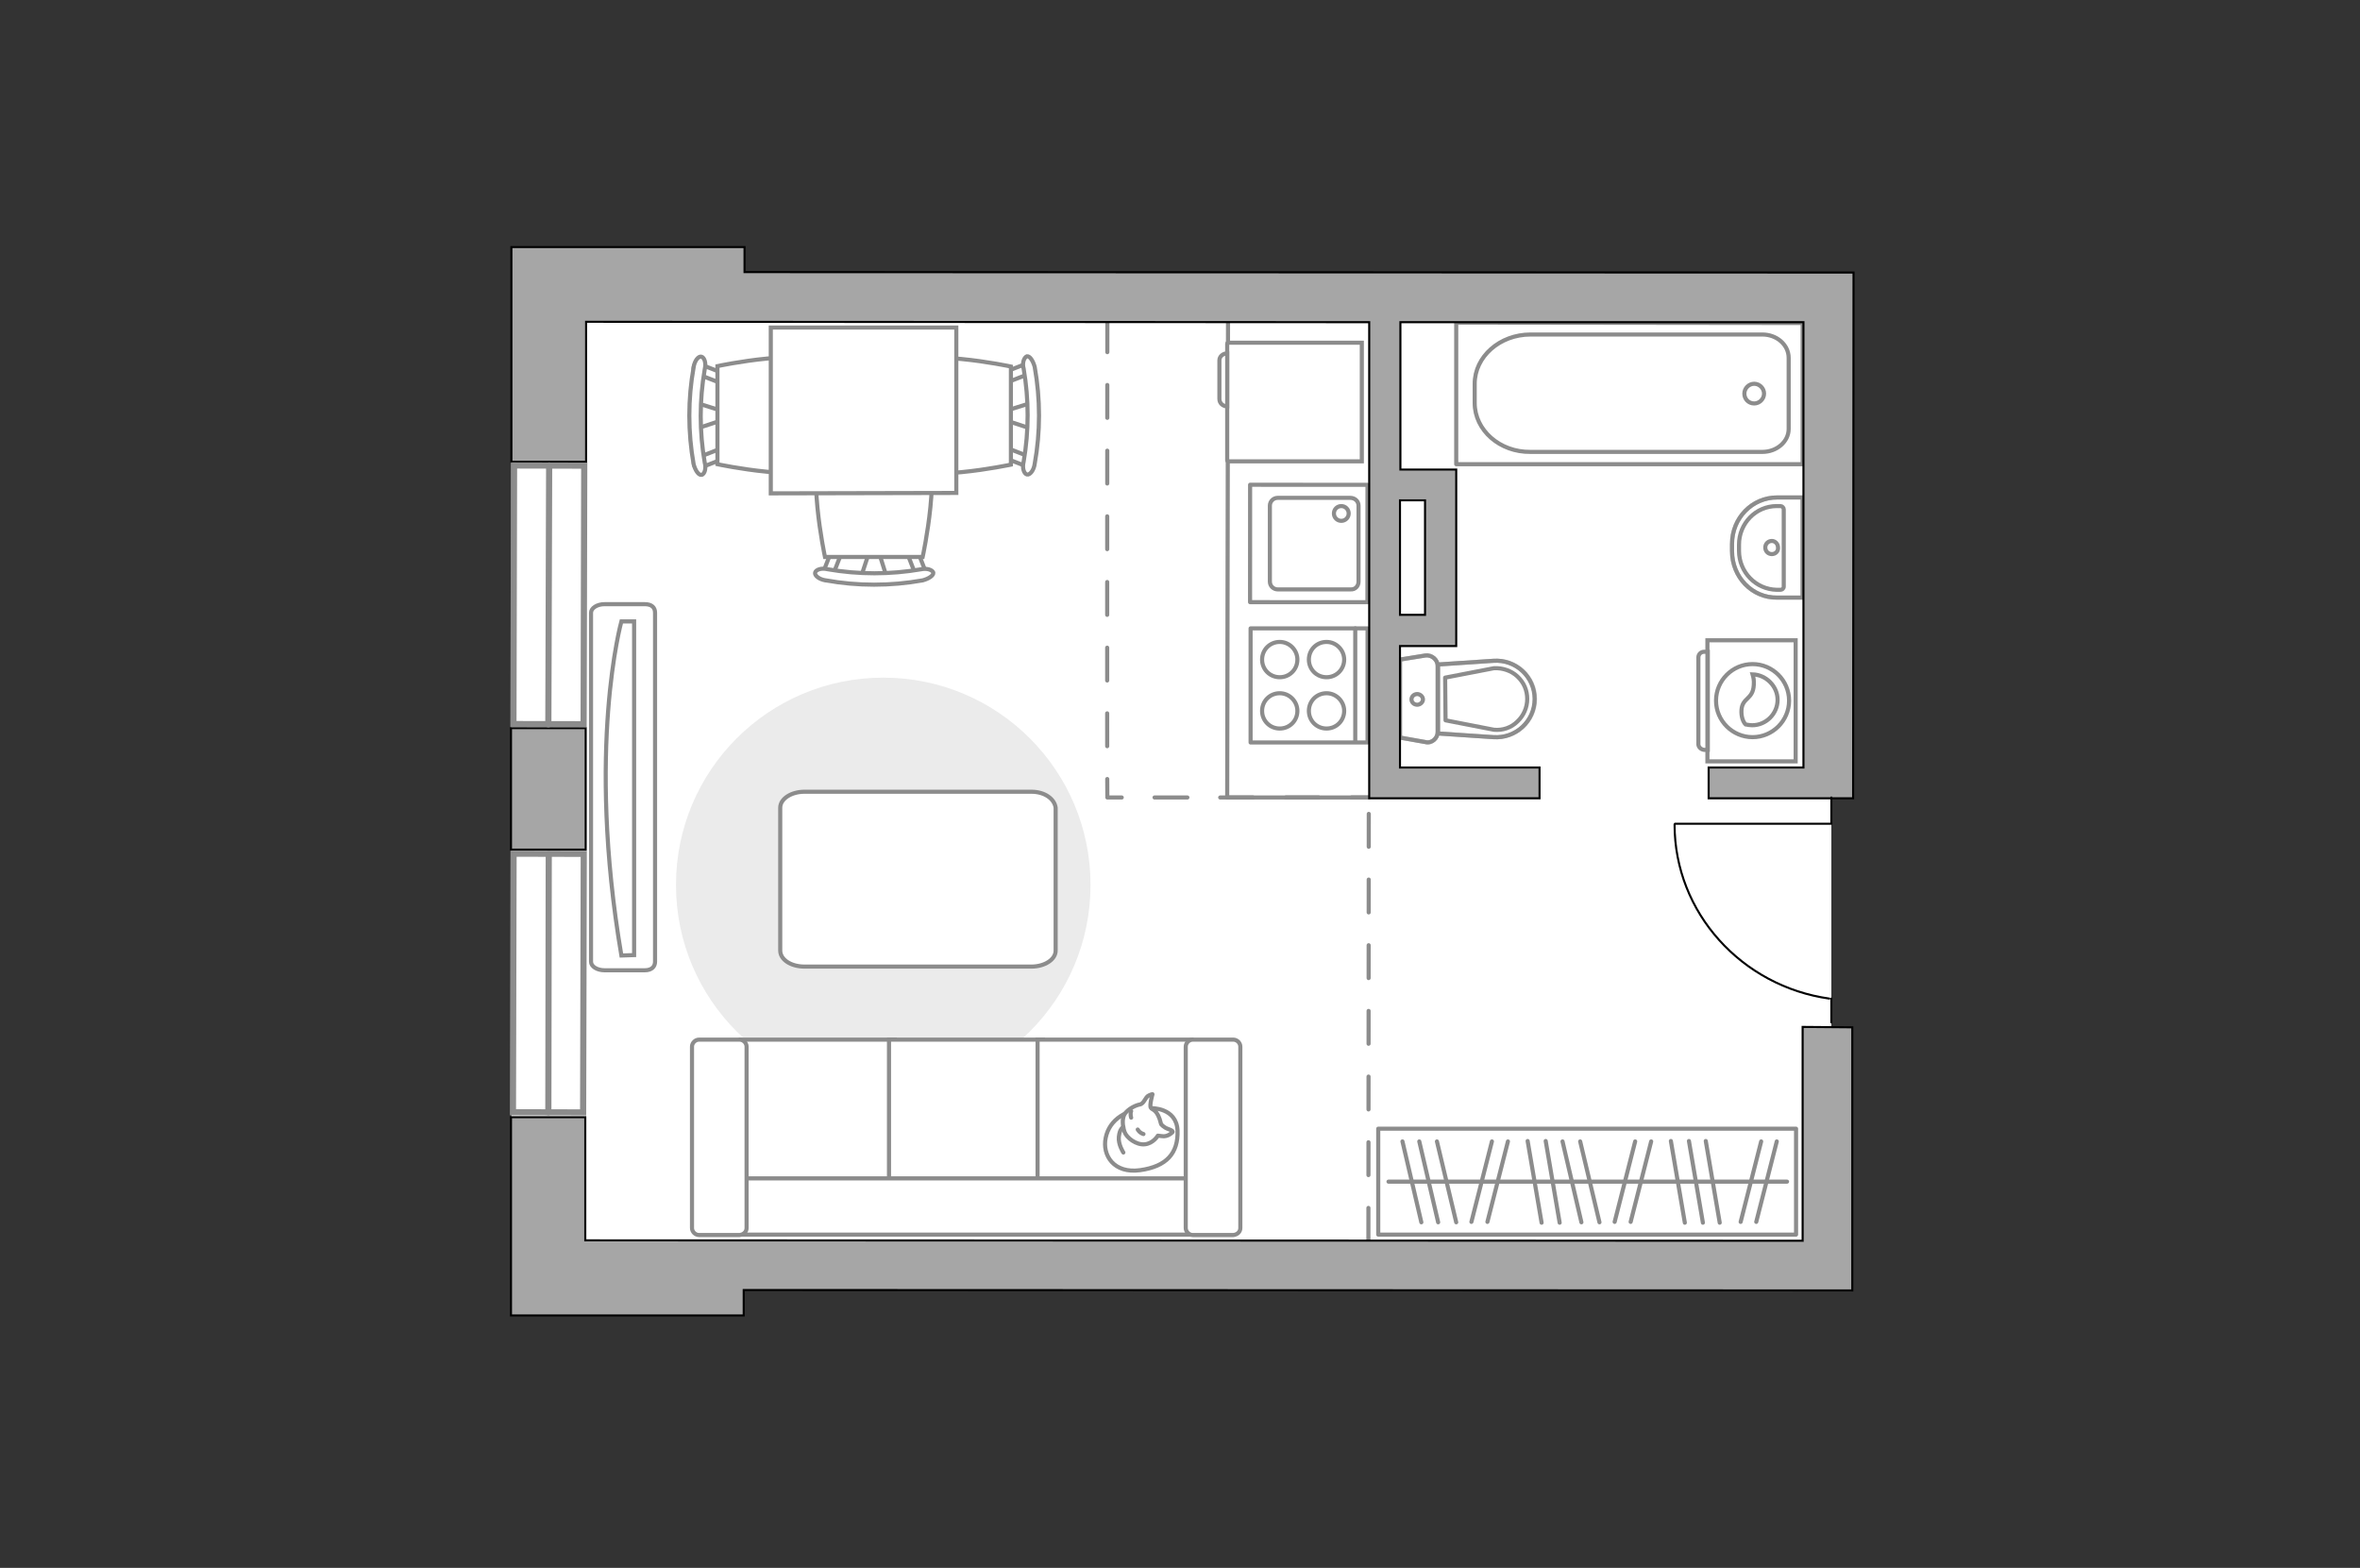 <?xml version="1.0" encoding="utf-8"?>
<!-- Generator: Adobe Illustrator 27.0.0, SVG Export Plug-In . SVG Version: 6.00 Build 0)  -->
<svg version="1.1" xmlns="http://www.w3.org/2000/svg" xmlns:xlink="http://www.w3.org/1999/xlink" x="0px" y="0px"
	 viewBox="0 0 575 382" style="enable-background:new 0 0 575 382;" xml:space="preserve">
<rect x="0" y="0" width="575" height="382" fill="#333333" stroke="none"/>
<style type="text/css">
	.st0{fill:#FFFFFF;}
	.st1{fill:none;stroke:#8C8C8C;stroke-linecap:round;stroke-linejoin:round;stroke-miterlimit:10;}
	.st2{fill:#EBEBEB;}
	.st3{fill:#FFFFFF;stroke:#8C8C8C;stroke-linecap:round;stroke-linejoin:round;stroke-miterlimit:10;}
	.st4{fill:#FFFFFF;stroke:#8C8C8C;stroke-miterlimit:10;}
	.st5{fill-rule:evenodd;clip-rule:evenodd;fill:#FFFFFF;fill-opacity:0.1;stroke:#8C8C8C;stroke-miterlimit:10;}
	.st6{fill:none;stroke:#8C8C8C;stroke-linecap:round;stroke-linejoin:round;stroke-miterlimit:10;stroke-dasharray:8;}
	.st7{opacity:0.5;}
	.st8{opacity:0.5;fill:none;stroke:#8C8C8C;stroke-linecap:round;stroke-linejoin:round;stroke-miterlimit:10;}
	.st9{fill:#A6A6A6;stroke:#000000;stroke-width:0.5;stroke-miterlimit:10;}
	.st10{fill:none;stroke:#000000;stroke-width:0.5;stroke-linecap:round;stroke-linejoin:round;stroke-miterlimit:10;}
	.st11{fill:#FFFFFF;stroke:#8C8C8C;stroke-width:1.5;stroke-linecap:round;stroke-miterlimit:10;}
</style>
<g id="bg_1_">
	<polygon class="st0" points="451.3,194.5 451.3,67 181.2,67 181.2,60.2 124.6,60.2 124.6,320.5 181.2,320.5 181.2,314.1 
		451.3,314.1 451.3,250.3 446.2,250.3 446.2,194.5 	"/>
</g>
<g id="furniture_1_">
	<path id="Vector_148_00000103242234613233392340000016357810725812973499_" class="st1" d="M299.2,78.5L299,194.3h34.3"/>
	<path id="Vector_51_00000075145491938181552800000001461907271301360037_" class="st2" d="M215.2,165.1
		c-27.9,0-50.5,22.6-50.5,50.5c0,27.9,22.6,50.5,50.5,50.5c27.9,0,50.5-22.6,50.5-50.5C265.7,187.7,243.1,165.1,215.2,165.1z"/>
	<path id="Vector_84_00000058569762048412239070000012801909362569559957_" class="st3" d="M251.3,192.9h-55.3
		c-3.2,0-5.9,1.7-5.9,3.9v34.8c0,2.2,2.6,3.9,5.9,3.9h55.3c3.2,0,5.9-1.7,5.9-3.9v-34.8C256.9,194.6,254.5,192.9,251.3,192.9z"/>
	<g>
		<path id="Vector_90_00000026163866062823795030000009510732095950930871_" class="st4" d="M144,149.3c0-1.1,1.4-2.1,3.3-2.1h9.8
			c1.8,0,2.5,0.9,2.5,2.1v85c0,1.1-0.7,2.1-2.5,2.1h-9.8c-1.8,0-3.3-0.9-3.3-2.1V149.3z"/>
		<path id="Vector_91_00000103973127974593763340000011577665771831405717_" class="st4" d="M154.5,232.7v-81.3l-3.1,0
			c0,0-8.6,30.8,0,81.4L154.5,232.7z"/>
	</g>
	<g>
		<path id="Vector_54_00000091006986836007531340000012854825381089631884_" class="st4" d="M180.5,300.8h37.5v-47.5h-37.5V300.8z"
			/>
		<path id="Vector_55_00000147205305514545871640000009292971587250660785_" class="st4" d="M216.6,300.8h37.5v-47.5h-37.5V300.8z"
			/>
		<path id="Vector_56_00000154417474424273649500000013159916448940143261_" class="st4" d="M252.8,300.8h37.5v-47.5h-37.5V300.8z"
			/>
		<path id="Vector_57_00000016762293108493675460000010300962784384651152_" class="st4" d="M178.6,287.1l-3.5,13.7h120.6v-13.7
			H178.6z"/>
		<path id="Vector_58_00000127043439147791193060000000795328665292071831_" class="st4" d="M181.9,299.2V255c0-0.9-0.8-1.7-1.7-1.7
			h-9.9c-0.9,0-1.7,0.8-1.7,1.7v44.2c0,0.9,0.8,1.7,1.7,1.7h9.9C181.2,300.8,181.9,300.1,181.9,299.2z"/>
		<path id="Vector_59_00000119092957455060814180000010981399951752955555_" class="st4" d="M302.2,299.2V255c0-0.9-0.8-1.7-1.7-1.7
			h-9.9c-0.9,0-1.7,0.8-1.7,1.7v44.2c0,0.9,0.8,1.7,1.7,1.7h9.9C301.5,300.8,302.2,300.1,302.2,299.2z"/>
		<g>
			<path class="st3" d="M280.5,270c0,0,6.1-0.2,6.4,5.4c0.2,5.6-2.7,8.8-9.1,9.7c-6.4,0.9-9.3-3.6-8.4-7.9
				C270.3,272.8,274.4,270,280.5,270z"/>
			<path class="st3" d="M282.9,273.9c0,0,0.6,0.8,1.8,1.2c1.2,0.4,1,0.7,1,0.7s-1.1,1.3-2.7,1c-0.9-0.1-0.9-0.1-0.9-0.1
				s-1.1,1.9-3.2,2.1c-2.1,0.2-4.4-1.6-4.9-3c-0.5-1.4-0.7-3.4,0.1-4.5c0.8-1.1,2.5-2,3.6-2.2c1.1-0.2,1.3-1.8,2.2-2.2
				s0.9-0.3,0.9-0.3s-0.8,2.8-0.4,3.3C280.7,270.5,282,270.1,282.9,273.9z"/>
			<path class="st3" d="M277.2,275.2c0,0,0.4,0.8,1.4,1.1"/>
			<path class="st3" d="M275.6,272.3c0,0-0.3-0.9,0-1.6"/>
			<path class="st1" d="M273.7,274.6c0,0-0.9,0.3-1.1,2.4c-0.2,1.8,1.1,3.8,1.1,3.8"/>
		</g>
	</g>
	<g>
		<g id="Group_6_00000120526853146187429740000013881365298616120762_">
			<g id="Group_7_00000041272950887460539720000010319040933674987163_">
				<path id="Vector_15_00000177460133444919441210000011938531677437112767_" class="st4" d="M209.8,140.5l2.2-6.7h1.9l2.1,6.7
					H209.8z"/>
			</g>
			<g id="Group_8_00000084514317489745440560000004124685028231392417_">
				<path id="Vector_16_00000129896941738020357570000016539875961739360409_" class="st4" d="M203.9,134.1c0.7,0.1,1.2,0.6,0.9,1.2
					l-2.1,5.4c-0.1,0.4-0.8,0.7-1.5,0.6c-0.7-0.1-1.2-0.6-0.9-1.2l2.1-5.4c0-0.4,0.6-0.7,1.2-0.7C203.5,134,203.7,134,203.9,134.1z"
					/>
			</g>
			<g id="Group_9_00000081607874909270428130000000890251012274025116_">
				<path id="Vector_17_00000076580213528935975160000013053424487478159507_" class="st4" d="M223.7,134.6l2.1,5.4
					c0.2,0.6-0.2,1.1-0.9,1.2c-0.7,0.2-1.4,0-1.6-0.6l-2.1-5.4c-0.2-0.6,0.2-1.1,0.9-1.2c0.1,0,0.2,0,0.4,0
					C223,134,223.4,134.4,223.7,134.6z"/>
			</g>
			<path id="Vector_18_00000016779706041942453860000004521720139609651610_" class="st4" d="M224.8,135.7H201c0,0-4.9-22.9,0-27.9
				c4.2-4.2,19.6-4.2,23.9,0C229.8,112.7,224.8,135.7,224.8,135.7z"/>
			<path id="Vector_19_00000021090279544483705630000007170568697492836482_" class="st4" d="M227.4,139.5c0.1,0.7-1.1,1.5-2.6,1.9
				c-7.8,1.4-15.9,1.4-23.6,0c-1.6-0.2-2.8-1.2-2.6-1.9c0.2-0.7,1.5-1.2,3.1-0.8c7.5,1.3,15.2,1.3,22.7,0
				C225.8,138.4,227.1,138.8,227.4,139.5z"/>
		</g>
		<g id="Group_6_00000132090374659233789300000007896669721819221891_">
			<g id="Group_7_00000098219958158265709220000014682837698491810227_">
				<path id="Vector_15_00000094616960577456268690000016554105597488824712_" class="st4" d="M251.1,104.4l-6.7-2.2v-1.9l6.7-2.1
					V104.4z"/>
			</g>
			<g id="Group_8_00000103240868935768671730000011661008953796811701_">
				<path id="Vector_16_00000031916146602134038490000009993047519046898580_" class="st4" d="M244.8,110.3c0.1-0.7,0.6-1.2,1.2-0.9
					l5.4,2.1c0.4,0.1,0.7,0.8,0.6,1.5c-0.1,0.7-0.6,1.2-1.2,0.9l-5.4-2.1c-0.4,0-0.7-0.6-0.7-1.2
					C244.6,110.6,244.6,110.5,244.8,110.3z"/>
			</g>
			<g id="Group_9_00000048465557129843250470000012291564305586198198_">
				<path id="Vector_17_00000034773872215567022300000016620197583280103318_" class="st4" d="M245.2,90.5l5.4-2.1
					c0.6-0.2,1.1,0.2,1.2,0.9c0.2,0.7,0,1.4-0.6,1.6l-5.4,2.1c-0.6,0.2-1.1-0.2-1.2-0.9c0-0.1,0-0.2,0-0.4
					C244.6,91.2,245,90.7,245.2,90.5z"/>
			</g>
			<path id="Vector_18_00000134948687719015496430000010312185201603617169_" class="st4" d="M246.3,89.3v23.9c0,0-22.9,4.9-27.9,0
				c-4.2-4.2-4.2-19.6,0-23.9C223.3,84.4,246.3,89.3,246.3,89.3z"/>
			<path id="Vector_19_00000159452013584485751780000004812092475688715706_" class="st4" d="M250.2,86.8c0.7-0.1,1.5,1.1,1.9,2.6
				c1.4,7.8,1.4,15.9,0,23.6c-0.2,1.6-1.2,2.8-1.9,2.6c-0.7-0.2-1.2-1.5-0.8-3.1c1.3-7.5,1.3-15.2,0-22.7
				C249,88.4,249.5,87.1,250.2,86.8z"/>
		</g>
		<g id="Group_14_00000083059634908540861990000001553817331851650433_">
			<g id="Group_15_00000012447093301978178800000009985723060431346615_">
				<path id="Vector_25_00000137813389579442904020000012162396330383043738_" class="st4" d="M169.8,98.2l6.7,2.1v1.9l-6.7,2.2
					V98.2z"/>
			</g>
			<g id="Group_16_00000080165409120138787910000006080578865119539382_">
				<path id="Vector_26_00000123415367657285322140000002290501700205734800_" class="st4" d="M176.2,92.2c-0.1,0.7-0.6,1.2-1.2,0.9
					l-5.4-2.1c-0.4-0.1-0.7-0.8-0.6-1.5c0.1-0.7,0.6-1.2,1.2-0.9l5.4,2.1c0.4,0,0.7,0.6,0.7,1.2C176.3,91.9,176.3,92,176.2,92.2z"/>
			</g>
			<g id="Group_17_00000023989513323239366330000010536153463670838402_">
				<path id="Vector_27_00000086679103262697911700000000173737860970740124_" class="st4" d="M175.7,112l-5.4,2.1
					c-0.6,0.2-1.1-0.2-1.2-0.9c-0.2-0.7,0-1.4,0.6-1.6l5.4-2.1c0.6-0.2,1.1,0.2,1.2,0.9c0,0.1,0,0.2,0,0.4
					C176.3,111.3,176.2,111.8,175.7,112z"/>
			</g>
			<path id="Vector_28_00000173843476358585585770000003265178301891795077_" class="st4" d="M174.8,113.1V89.2c0,0,22.9-4.9,27.9,0
				c4.2,4.2,4.2,19.6,0,23.9C197.7,118,174.8,113.1,174.8,113.1z"/>
			<path id="Vector_29_00000034801861250725934310000004038438397401137838_" class="st4" d="M170.9,115.7c-0.7,0.1-1.5-1.1-1.9-2.6
				c-1.4-7.8-1.4-15.9,0-23.6c0.2-1.6,1.2-2.8,1.9-2.6c0.7,0.2,1.2,1.5,0.8,3.1c-1.3,7.5-1.3,15.2,0,22.7
				C172.1,114,171.7,115.6,170.9,115.7z"/>
		</g>
		<path id="Vector_35_00000021840229556217763880000004966886502041170864_" class="st4" d="M233,120.1l-45.2,0.1v-7.8V79.8H233
			V120.1L233,120.1z"/>
	</g>
	<g>
		<g>
			<path class="st4" d="M416,185.4V156h21.5v29.5H416z"/>
			<path class="st5" d="M413.8,181.3v-21.1c0-0.8,0.6-1.4,1.4-1.4h0.9v23.9h-0.9C414.4,182.6,413.8,182,413.8,181.3z"/>
		</g>
		<g>
			<path class="st4" d="M418.1,170.7c0,4.9,4,8.9,8.9,8.9s8.9-4,8.9-8.9c0-4.9-4-8.9-8.9-8.9S418.1,165.8,418.1,170.7z"/>
			<path class="st4" d="M424.3,173c0.2-3.1,2.8-2.5,3-6.1c0.1-1.2-0.1-1.9-0.3-2.6c3.3,0.1,6.1,2.9,6.1,6.2c0,3.4-2.8,6.2-6.2,6.2
				c-0.5,0-1.1-0.1-1.6-0.2C424.7,175.9,424.2,174.6,424.3,173z"/>
		</g>
	</g>
	<g>
		<rect x="335.8" y="275" class="st1" width="101.8" height="25.8"/>
		<line class="st1" x1="372.2" y1="278" x2="375.6" y2="297.9"/>
		<line class="st1" x1="376.6" y1="278" x2="380" y2="297.9"/>
		<line class="st1" x1="363.5" y1="278.1" x2="358.5" y2="297.7"/>
		<line class="st1" x1="367.4" y1="278.1" x2="362.4" y2="297.7"/>
		<line class="st1" x1="350.1" y1="278.1" x2="354.8" y2="297.8"/>
		<line class="st1" x1="341.7" y1="278.1" x2="346.3" y2="297.8"/>
		<line class="st1" x1="345.8" y1="278.1" x2="350.4" y2="297.8"/>
		<line class="st1" x1="407.1" y1="278" x2="410.5" y2="297.9"/>
		<line class="st1" x1="411.5" y1="278" x2="414.9" y2="297.9"/>
		<line class="st1" x1="415.6" y1="278" x2="419" y2="297.9"/>
		<line class="st1" x1="429.1" y1="278.1" x2="424.1" y2="297.7"/>
		<line class="st1" x1="432.9" y1="278.1" x2="427.9" y2="297.7"/>
		<line class="st1" x1="398.4" y1="278.1" x2="393.4" y2="297.7"/>
		<line class="st1" x1="402.3" y1="278.1" x2="397.3" y2="297.7"/>
		<line class="st1" x1="385" y1="278.1" x2="389.7" y2="297.8"/>
		<line class="st1" x1="380.7" y1="278.1" x2="385.3" y2="297.8"/>
		<line class="st1" x1="338.3" y1="287.9" x2="435.4" y2="287.9"/>
	</g>
	<g>
		<path id="Vector_8_00000085211918103444747670000002596157837446558641_" class="st4" d="M299,83.7v28.5c0,0.1,0.1,0.2,0.2,0.2
			h32.6V83.5h-32.6C299.1,83.5,299,83.6,299,83.7z"/>
		<path id="Vector_9_00000170985552500512120030000012686461762607253946_" class="st4" d="M299,99V86.1c-1.1,0-1.9,0.8-1.9,1.7v9.4
			C297.1,98.2,297.9,99,299,99z"/>
	</g>
</g>
<g id="plan">
	<line class="st6" x1="333.4" y1="302.3" x2="333.5" y2="192.9"/>
	<path class="st6" d="M269.8,77.8c0,0-0.1,116.5,0,116.5c1.1,0,62.6,0,63.7,0"/>
	<g>
		<g class="st7">
			<path class="st1" d="M350.3,178.3l0-16c0-1.6-1.5-2.8-3-2.6l-6.2,1l0,19l6.2,1.1C348.8,181.2,350.3,179.9,350.3,178.3z"/>
			<path class="st1" d="M350.4,161.9l0,16.8l13.5,0.9c5.4,0.4,10.1-3.9,10.1-9.3c0-5.4-4.6-9.7-10.1-9.3L350.4,161.9z"/>
		</g>
		<g>
			<path class="st1" d="M350.3,178.3l0-16c0-1.6-1.5-2.8-3-2.6l-6.2,1l0,19l6.2,1.1C348.8,181.2,350.3,179.9,350.3,178.3z"/>
			<path class="st1" d="M373.9,170.3L373.9,170.3c0-5.4-4.6-9.7-10.1-9.3l-13.5,0.9l0,16.8l13.5,0.9
				C369.3,180,373.9,175.7,373.9,170.3z"/>
			<path class="st1" d="M352.1,165.1l11.9-2.3c2.1-0.1,4.2,0.6,5.7,2c1.6,1.5,2.4,3.4,2.4,5.5c0,2.1-0.9,4.1-2.4,5.5
				c-1.5,1.5-3.6,2.2-5.7,2l-11.8-2.3L352.1,165.1z"/>
			<path class="st1" d="M345.3,171.7c-0.8,0-1.4-0.6-1.4-1.3c0-0.7,0.6-1.3,1.4-1.3c0.7,0,1.4,0.6,1.4,1.3
				C346.7,171.1,346,171.7,345.3,171.7z"/>
		</g>
	</g>
	<g>
		<polyline class="st1" points="354.8,78.6 439.2,78.7 439.2,113.1 354.8,113.1 354.8,78.6 		"/>
		<path class="st1" d="M359.3,98.2l0-4.7c0-6.6,6.1-12,13.6-12l56.5,0c3.5,0,6.4,2.5,6.4,5.7l0,17.3c0,3.1-2.9,5.6-6.4,5.6l-56.5,0
			C365.4,110.2,359.3,104.8,359.3,98.2z"/>
		<path class="st1" d="M427.4,98.3c-1.4,0-2.4-1.1-2.4-2.4c0-1.3,1.1-2.4,2.4-2.4c1.3,0,2.4,1.1,2.4,2.4
			C429.8,97.2,428.7,98.3,427.4,98.3z"/>
	</g>
	<g>
		<path class="st8" d="M422,134.3l0-1.8c0-6.3,4.9-11.3,11-11.3l6.2,0l0,24.4l-6.2,0C426.9,145.7,422,140.6,422,134.3z"/>
		<g>
			<path class="st1" d="M423.7,134.2l0-1.5c0-5.2,4.1-9.4,9.2-9.4l0.9,0c0.4,0,0.8,0.4,0.8,0.8l0,18.8c0,0.5-0.4,0.8-0.8,0.8l-0.9,0
				C427.8,143.6,423.7,139.4,423.7,134.2z"/>
			<path class="st1" d="M431.7,135c-0.9,0-1.6-0.7-1.6-1.6c0-0.9,0.7-1.6,1.6-1.6c0.8,0,1.5,0.7,1.5,1.6
				C433.3,134.3,432.6,135,431.7,135z"/>
			<path class="st1" d="M422,134.3l0-1.8c0-6.3,4.9-11.3,11-11.3l6.2,0l0,24.4l-6.2,0C426.9,145.7,422,140.6,422,134.3z"/>
		</g>
	</g>
	<g>
		<g>
			
				<rect x="304.6" y="118.1" transform="matrix(4.183037e-04 -1 1 4.183037e-04 186.343 451.26)" class="st1" width="28.6" height="28.6"/>
		</g>
		<path class="st1" d="M331,141.7l0-18.5c0-1.1-0.9-1.9-2-1.9l-17.7,0c-1.1,0-1.9,0.9-1.9,1.9l0,18.5c0,1.1,0.9,1.9,1.9,1.9l17.7,0
			C330.2,143.7,331,142.8,331,141.7z"/>
		<path class="st1" d="M325,125.1c0-1,0.8-1.8,1.8-1.8c1,0,1.8,0.8,1.8,1.8c0,1-0.8,1.8-1.8,1.8C325.8,126.9,325,126.1,325,125.1z"
			/>
	</g>
	<g>
		<rect x="304.7" y="153.1" class="st1" width="28.5" height="27.8"/>
		<g>
			<g>
				<path class="st1" d="M316.1,160.7c0,2.4-1.9,4.3-4.3,4.3c-2.4,0-4.3-1.9-4.3-4.3c0-2.4,1.9-4.3,4.3-4.3
					C314.2,156.4,316.1,158.4,316.1,160.7z"/>
				<path class="st1" d="M327.5,160.7c0,2.4-1.9,4.3-4.3,4.3c-2.4,0-4.3-1.9-4.3-4.3c0-2.4,1.9-4.3,4.3-4.3
					C325.6,156.4,327.5,158.4,327.5,160.7z"/>
			</g>
			<g>
				<path class="st1" d="M316.1,173.2c0,2.4-1.9,4.3-4.3,4.3c-2.4,0-4.3-1.9-4.3-4.3c0-2.4,1.9-4.3,4.3-4.3
					C314.2,168.9,316.1,170.9,316.1,173.2z"/>
				<path class="st1" d="M327.5,173.2c0,2.4-1.9,4.3-4.3,4.3c-2.4,0-4.3-1.9-4.3-4.3c0-2.4,1.9-4.3,4.3-4.3
					C325.6,168.9,327.5,170.9,327.5,173.2z"/>
			</g>
		</g>
		<line class="st1" x1="330.2" y1="153.1" x2="330.2" y2="180.5"/>
	</g>
	<g>
		<polygon class="st9" points="142.7,192.1 142.7,192.1 142.7,177.4 124.5,177.4 124.5,188.5 124.5,188.5 124.5,207 142.7,207 		"/>
		<path class="st9" d="M439.3,66.4L439.3,66.4l-257.9-0.1l0-6.1l-56.8,0l0,7.4h0l0,44.9l18.2,0l0-34.1l190.8,0.1l0,116l7.5,0l0,0
			l34,0l0-7.5l-34,0l0-29.6l13.7,0l0-0.1l0,0l0-42.9l-7.5,0l0,0l-6.1,0l0-35.9l98.2,0l0,108.5l-23.1,0l0,7.5l23.1,0l0,0l12.1,0
			l0.1-128.1L439.3,66.4z M347.2,121.9l0,27.9l-6.1,0l0-27.9L347.2,121.9z"/>
		<polygon class="st9" points="451.3,250.3 439.2,250.2 439.2,302.3 142.6,302.2 142.6,272.2 124.5,272.2 124.5,302.3 124.5,302.3 
			124.5,303.7 124.5,314.3 124.5,314.3 124.5,320.5 181.2,320.5 181.2,314.3 442.6,314.4 451.3,314.4 451.3,314.4 451.3,314.4 
			451.3,302.3 451.3,302.3 		"/>
	</g>
	<g>
		<polyline class="st10" points="408.1,200.7 446.2,200.7 446.2,194.3 		"/>
		<line class="st10" x1="446.2" y1="249.1" x2="446.2" y2="243.3"/>
		<path class="st10" d="M445.7,243.3c-21.3-3-37.7-20.9-37.7-42.4"/>
	</g>
</g>
<g id="windows_1_">
	<g>
		
			<rect x="102.1" y="230.9" transform="matrix(2.405280e-03 -1 1 2.405280e-03 -106.168 372.536)" class="st11" width="63" height="17.1"/>
		<line class="st11" x1="133.6" y1="271" x2="133.7" y2="208"/>
	</g>
	<g>
		
			<rect x="102.2" y="136.4" transform="matrix(2.405280e-03 -1 1 2.405280e-03 -11.55 278.283)" class="st11" width="63" height="17.1"/>
		<line class="st11" x1="133.6" y1="176.5" x2="133.8" y2="113.4"/>
	</g>
</g>
<g id="points">
	<path id="r1" class="st1" d="M220.5,166.9"/>
	<path id="k1" class="st1" d="M285,136.4"/>
	<path id="s1" class="st1" d="M391.9,138.6"/>
	<path id="h1" class="st1" d="M383,236.8"/>
</g>
</svg>

